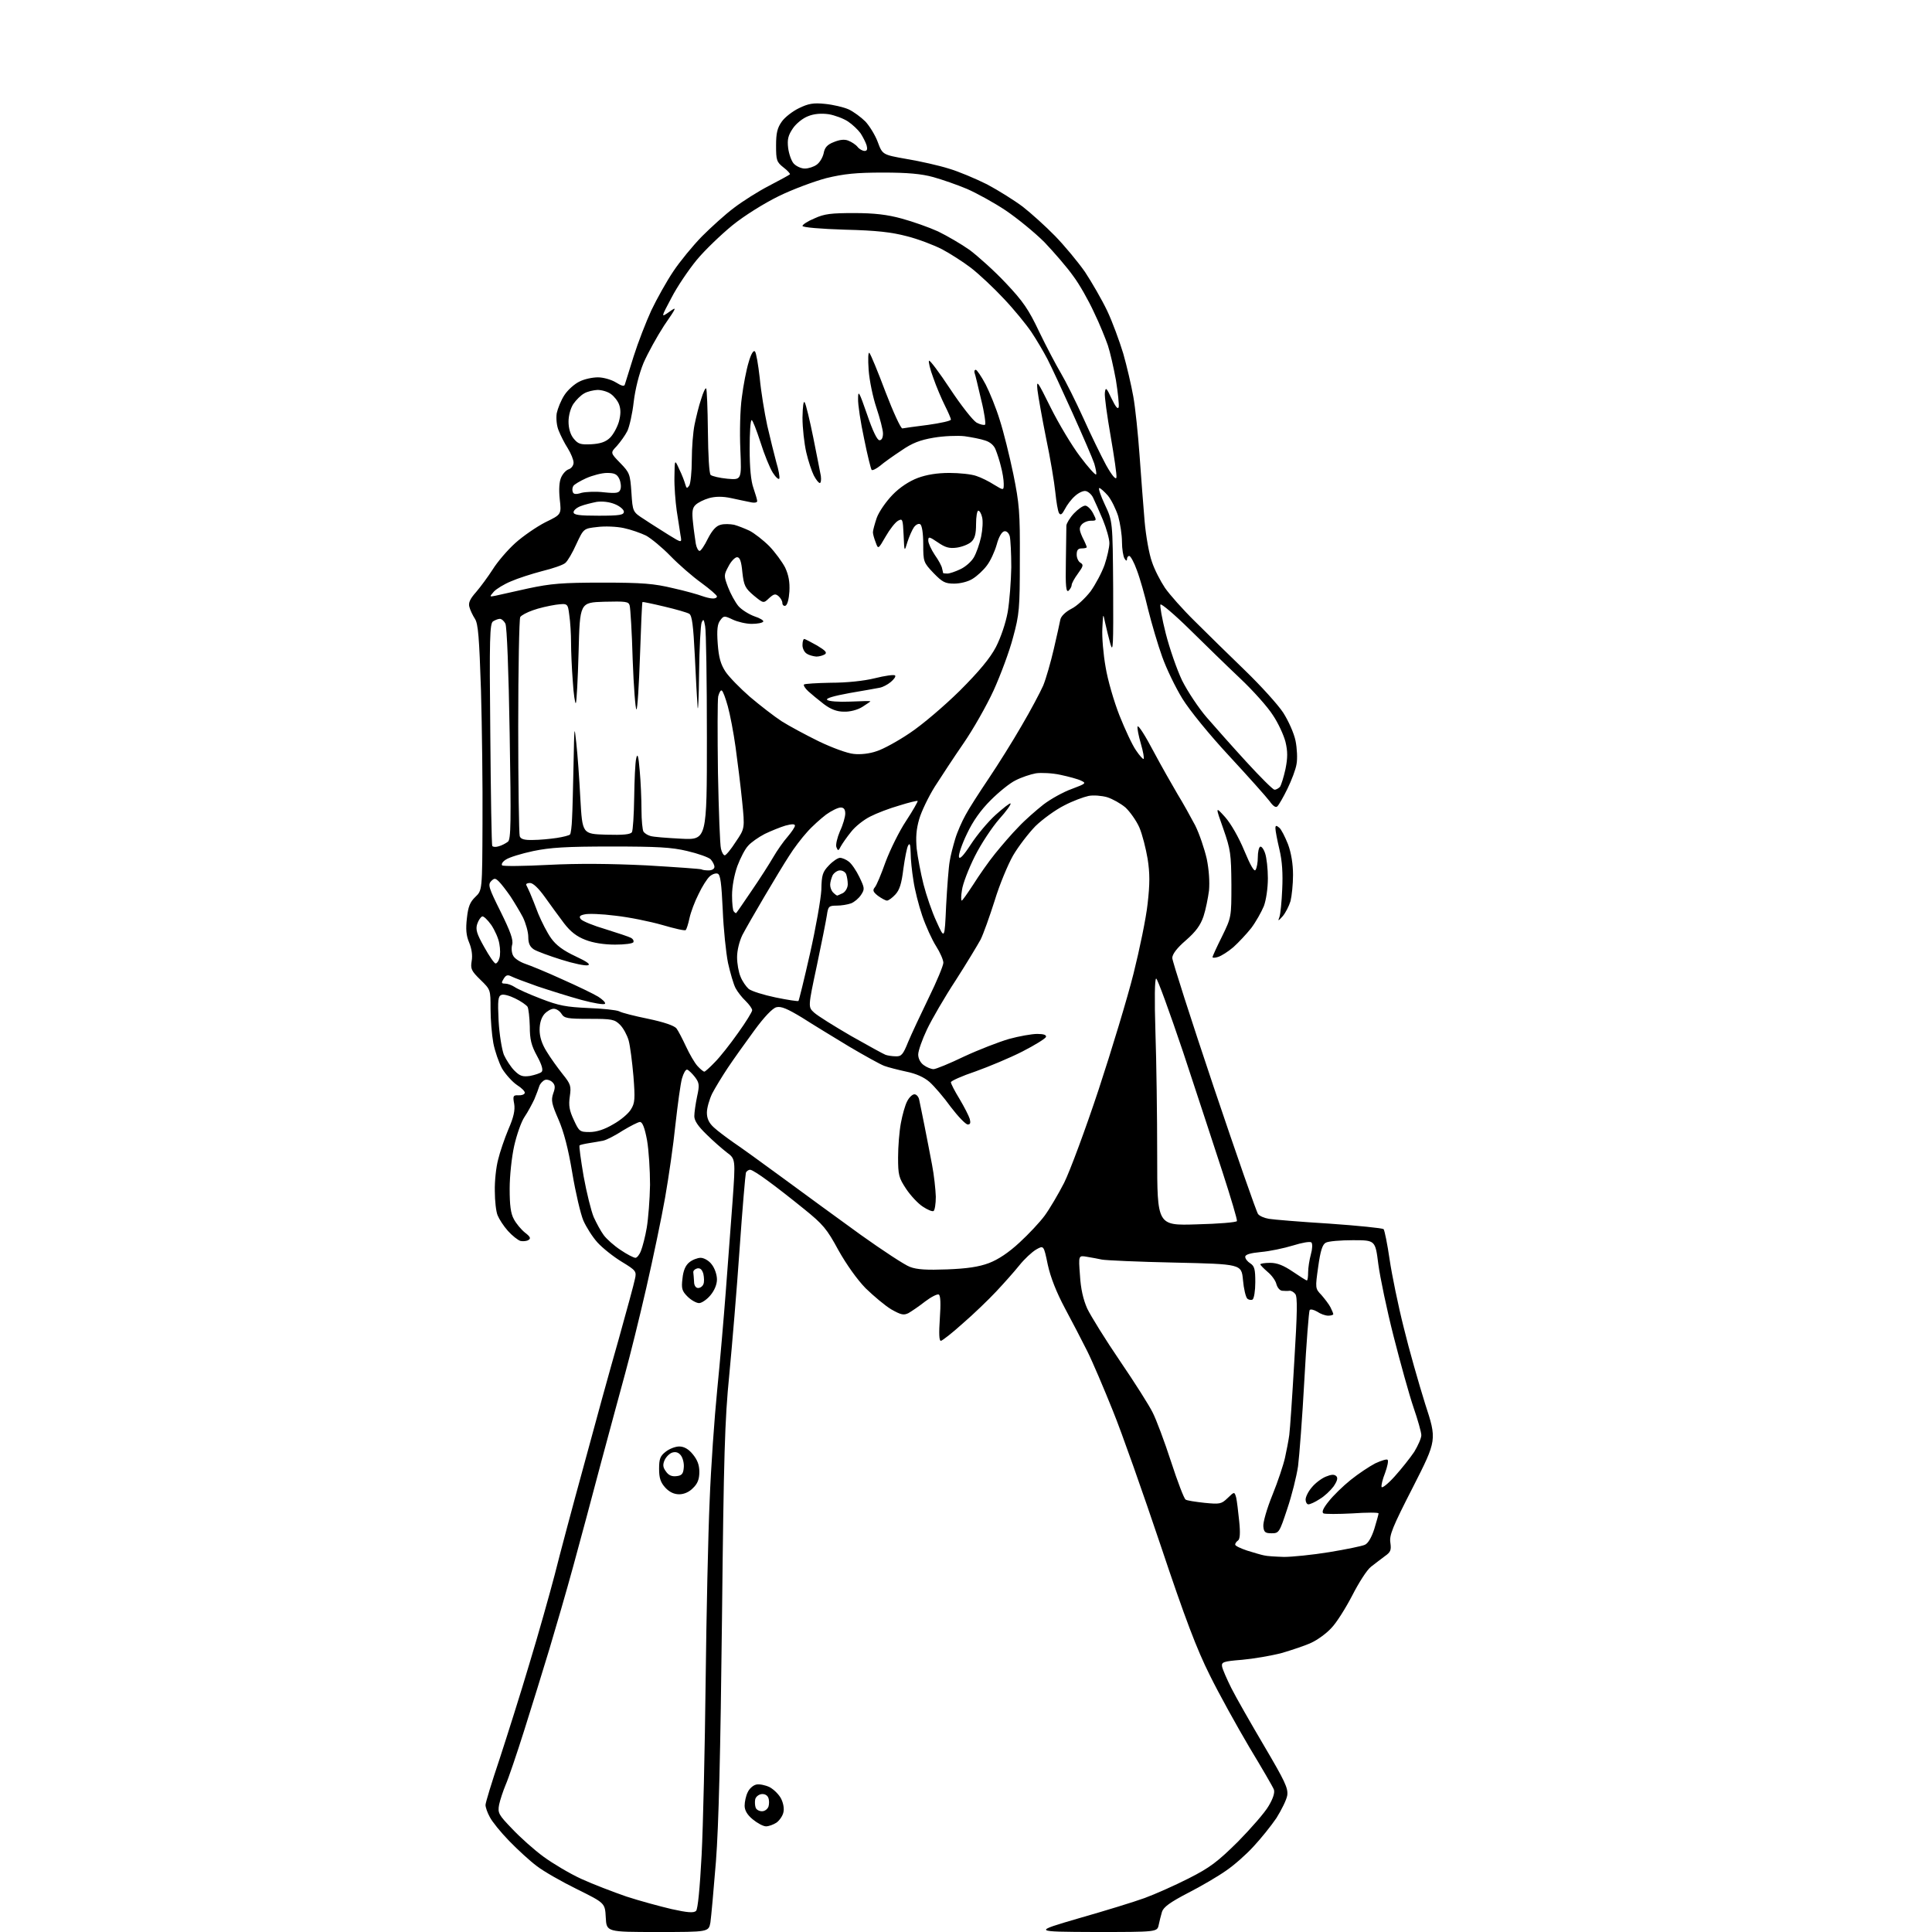 <?xml version="1.0" encoding="UTF-8" standalone="no"?>
<svg 
  version="1.1" 
  xmlns="http://www.w3.org/2000/svg" 
  xmlns:xlink="http://www.w3.org/1999/xlink" 
  xmlns:svg="http://www.w3.org/2000/svg"
  xmlns:rdf="http://www.w3.org/1999/02/22-rdf-syntax-ns#"
  xmlns:cc="http://creativecommons.org/ns#"
  xmlns:dc="http://purl.org/dc/elements/1.1/"
  viewBox="0 0 768 768"
  width="768"
  height="768"
>
<style>svg {background-color: white; }</style>"
<path stroke="none" fill="black" fill-rule="evenodd" d="M261.4,768.0C241.1,768.0 241.1,768.0 240.8,762.2C240.5,756.5 240.5,756.5 229.4,751.0C223.3,748.0 216.1,743.9 213.4,741.8C210.7,739.8 205.8,735.3 202.4,731.8C199.0,728.3 195.6,724.1 194.7,722.3C193.7,720.5 193.0,718.4 193.0,717.5C193.0,716.6 195.5,708.4 198.6,699.2C201.6,690.0 207.0,673.0 210.4,661.5C213.9,650.0 218.4,634.0 220.5,626.0C222.5,618.0 227.7,598.5 232.1,582.5C236.4,566.5 242.6,544.0 245.9,532.5C249.1,521.0 252.1,510.1 252.4,508.4C253.1,505.4 252.8,505.0 247.2,501.6C243.9,499.6 239.6,496.2 237.5,493.9C235.5,491.7 233.0,487.7 231.9,485.2C230.8,482.6 228.8,474.1 227.5,466.3C225.9,456.6 224.1,449.8 222.0,445.0C219.3,438.8 219.0,437.4 219.9,434.7C220.8,432.3 220.7,431.3 219.6,430.2C218.8,429.4 217.4,429.0 216.6,429.3C215.7,429.7 214.7,430.8 214.4,431.7C214.1,432.7 213.2,435.1 212.4,437.0C211.5,438.9 209.8,442.1 208.5,444.0C207.2,445.9 205.4,451.1 204.4,455.5C203.4,460.0 202.6,467.5 202.6,472.5C202.6,479.1 203.0,482.4 204.3,484.7C205.2,486.4 207.2,488.8 208.7,490.0C210.8,491.6 211.1,492.3 210.1,492.9C209.4,493.4 207.9,493.5 206.9,493.3C205.9,493.0 203.6,491.2 201.9,489.3C200.2,487.4 198.4,484.6 197.8,483.1C197.2,481.7 196.7,477.4 196.7,473.5C196.6,469.6 197.2,464.0 198.0,461.0C198.7,458.0 200.6,452.5 202.1,448.9C204.2,444.1 204.8,441.3 204.4,438.8C203.8,435.7 204.0,435.3 206.0,435.4C207.3,435.5 208.4,435.1 208.6,434.5C208.8,433.9 207.4,432.5 205.5,431.3C203.7,430.1 201.0,427.1 199.6,424.8C198.3,422.4 196.7,417.8 196.1,414.6C195.5,411.3 195.0,405.2 195.0,401.0C195.0,393.4 195.0,393.4 191.0,389.5C187.3,385.9 187.0,385.1 187.5,382.0C187.9,379.8 187.5,377.1 186.5,374.7C185.3,371.9 185.1,369.3 185.6,365.0C186.1,360.4 186.8,358.6 189.0,356.5C191.7,353.9 191.7,353.9 191.8,327.2C191.9,312.5 191.6,288.8 191.2,274.5C190.5,253.5 190.1,248.0 188.8,246.0C187.9,244.6 186.9,242.5 186.6,241.3C186.1,239.7 186.8,238.1 189.3,235.3C191.1,233.2 194.1,229.1 195.9,226.3C197.7,223.4 201.7,218.7 204.8,215.9C207.9,213.1 213.3,209.4 216.8,207.6C223.2,204.5 223.2,204.5 222.5,198.4C222.1,194.5 222.3,191.4 223.1,189.7C223.8,188.2 225.1,186.8 226.2,186.5C227.2,186.1 228.0,185.0 228.0,183.9C228.0,182.8 227.0,180.3 225.7,178.2C224.4,176.2 222.8,173.0 222.1,171.2C221.3,169.4 221.0,166.4 221.3,164.3C221.7,162.4 223.0,159.1 224.4,157.0C225.7,155.0 228.4,152.6 230.3,151.7C232.2,150.7 235.5,150.0 237.7,150.0C239.8,150.0 243.0,150.9 244.8,152.0C247.2,153.5 248.2,153.7 248.4,152.8C248.6,152.1 250.2,147.1 251.9,141.6C253.6,136.2 256.8,128.0 258.9,123.4C261.1,118.8 265.0,111.8 267.7,107.8C270.3,103.9 275.4,97.7 279.0,94.0C282.6,90.4 288.3,85.2 291.8,82.6C295.2,80.0 301.5,76.0 305.8,73.8C310.0,71.6 313.7,69.6 314.0,69.3C314.2,69.1 313.1,67.8 311.5,66.6C308.7,64.4 308.5,63.7 308.5,57.8C308.5,52.9 309.0,50.8 310.8,48.3C312.0,46.6 315.1,44.2 317.6,43.0C321.3,41.2 323.3,40.8 328.0,41.3C331.1,41.6 335.4,42.6 337.4,43.5C339.3,44.4 342.3,46.6 344.0,48.3C345.6,50.0 347.9,53.7 348.9,56.4C350.8,61.5 350.8,61.5 360.4,63.2C365.8,64.1 373.3,65.8 377.1,67.0C380.9,68.1 387.8,71.0 392.4,73.3C396.9,75.7 403.3,79.7 406.6,82.2C409.8,84.7 415.6,89.9 419.4,93.8C423.1,97.6 428.5,104.1 431.3,108.1C434.0,112.2 438.0,119.1 440.1,123.5C442.2,127.9 445.0,135.6 446.5,140.5C447.9,145.4 449.7,153.1 450.5,157.6C451.3,162.0 452.4,172.6 453.0,181.1C453.6,189.6 454.5,201.3 455.0,207.2C455.5,213.0 456.8,220.3 457.9,223.3C458.9,226.4 461.3,231.0 463.1,233.7C464.9,236.3 470.2,242.3 475.0,247.0C479.7,251.7 488.6,260.4 494.9,266.5C501.2,272.6 508.0,280.1 510.1,283.3C512.2,286.6 514.4,291.5 515.0,294.5C515.6,297.5 515.8,301.6 515.4,303.7C515.1,305.8 513.4,310.2 511.8,313.5C510.2,316.8 508.4,319.9 507.8,320.5C507.2,321.2 506.1,320.5 504.7,318.5C503.5,316.9 496.3,308.8 488.7,300.6C480.7,292.0 472.9,282.4 470.0,277.7C467.3,273.3 463.7,265.9 462.0,261.1C460.3,256.4 457.8,247.9 456.4,242.3C455.1,236.7 453.1,229.7 451.9,226.6C450.8,223.5 449.4,221.0 448.9,221.0C448.4,221.0 448.0,221.6 448.0,222.2C448.0,223.1 447.6,223.0 447.0,222.0C446.5,221.2 446.0,218.2 446.0,215.4C446.0,212.6 445.3,208.1 444.5,205.2C443.6,202.4 441.8,198.7 440.4,197.0C439.0,195.4 437.4,194.0 437.0,194.0C436.5,194.0 437.5,197.0 439.2,200.6C442.3,207.2 442.3,207.2 442.5,233.8C442.6,256.6 442.5,259.8 441.4,256.0C440.7,253.5 439.8,249.7 439.3,247.5C438.5,243.6 438.5,243.6 438.2,249.8C438.0,253.2 438.6,260.2 439.5,265.2C440.3,270.2 442.8,278.8 445.0,284.4C447.2,289.9 450.1,296.2 451.6,298.3C453.0,300.4 454.4,301.9 454.6,301.7C454.9,301.4 454.4,298.7 453.5,295.6C452.6,292.5 452.0,289.4 452.2,288.8C452.5,288.1 455.3,292.5 458.5,298.6C461.7,304.6 466.1,312.3 468.1,315.7C470.2,319.1 473.3,324.7 475.1,328.1C476.8,331.5 478.8,337.5 479.7,341.4C480.6,345.8 480.9,350.6 480.6,354.0C480.2,357.0 479.3,361.6 478.4,364.3C477.2,367.8 475.4,370.3 471.4,373.8C467.9,376.8 466.0,379.3 466.0,380.8C466.0,382.0 473.4,405.1 482.5,432.2C491.6,459.2 499.5,481.9 500.1,482.6C500.7,483.4 502.6,484.2 504.4,484.5C506.1,484.8 516.9,485.7 528.3,486.4C539.8,487.2 549.5,488.2 550.0,488.6C550.4,489.1 551.5,494.5 552.4,500.7C553.3,506.8 555.8,519.0 558.0,527.7C560.1,536.4 564.0,550.0 566.5,558.0C571.2,572.4 571.2,572.4 561.7,591.1C553.5,607.1 552.2,610.3 552.7,613.3C553.1,616.2 552.8,617.0 550.5,618.6C549.1,619.7 546.6,621.5 545.0,622.8C543.4,624.0 540.1,629.2 537.5,634.3C534.9,639.3 531.2,645.2 529.2,647.2C527.3,649.3 523.7,651.9 521.3,653.0C519.0,654.1 513.6,655.9 509.5,657.1C505.3,658.2 498.2,659.4 493.7,659.8C486.2,660.4 485.5,660.7 485.8,662.5C486.0,663.6 487.7,667.5 489.5,671.1C491.3,674.7 497.2,685.0 502.5,694.0C510.8,708.1 512.1,710.8 511.7,713.7C511.4,715.5 509.4,719.5 507.4,722.7C505.3,725.8 501.2,730.9 498.3,734.0C495.4,737.2 490.5,741.5 487.4,743.6C484.3,745.8 477.5,749.8 472.2,752.5C465.1,756.2 462.5,758.1 461.9,760.0C461.5,761.4 460.9,763.7 460.6,765.2C460.0,768.0 460.0,768.0 435.2,768.0C410.5,767.9 410.5,767.9 429.0,762.5C439.2,759.6 450.9,756.0 455.0,754.5C459.1,753.0 467.0,749.5 472.5,746.7C481.0,742.4 484.0,740.1 492.1,732.1C497.3,726.8 502.9,720.4 504.3,717.9C506.1,714.9 506.8,712.6 506.4,711.4C506.0,710.3 501.6,702.8 496.6,694.5C491.7,686.2 484.6,673.4 480.9,665.9C475.7,655.5 471.1,643.4 461.4,614.4C454.4,593.6 445.9,569.4 442.3,560.6C438.8,551.9 434.3,541.3 432.2,537.1C430.1,532.9 426.1,525.2 423.3,520.0C420.0,513.8 417.6,507.8 416.5,502.7C414.9,495.0 414.9,495.0 411.9,496.7C410.2,497.7 407.2,500.5 405.2,503.0C403.2,505.5 399.1,510.1 396.0,513.4C393.0,516.6 387.0,522.4 382.7,526.1C378.5,529.9 374.5,533.0 374.0,533.0C373.3,533.0 373.2,530.0 373.6,524.1C374.0,518.3 373.9,515.1 373.2,514.6C372.6,514.3 370.2,515.5 367.7,517.4C365.3,519.3 362.3,521.3 361.1,522.0C359.2,522.9 358.2,522.7 354.3,520.5C351.8,519.0 347.3,515.2 344.1,512.1C340.7,508.6 336.5,502.7 333.3,497.0C328.7,488.5 327.2,486.7 319.5,480.5C314.7,476.6 308.3,471.6 305.1,469.3C302.0,467.0 298.9,465.0 298.2,465.0C297.5,465.0 296.7,465.6 296.5,466.2C296.3,466.9 295.1,480.6 294.0,496.5C292.9,512.5 291.0,535.0 289.9,546.5C288.1,564.5 287.7,578.5 287.0,643.5C286.4,696.8 285.7,725.6 284.6,739.9C283.7,751.2 282.7,762.1 282.4,764.2C281.7,768.0 281.7,768.0 261.4,768.0zM276.7,759.6C277.4,758.9 278.2,750.7 278.9,737.5C279.5,726.0 280.2,694.9 280.5,668.5C280.8,642.1 281.5,609.7 282.1,596.5C282.6,583.3 284.0,563.5 285.1,552.5C286.2,541.5 287.7,524.0 288.5,513.5C289.3,503.1 290.5,486.9 291.2,477.6C292.4,460.7 292.4,460.7 288.9,458.1C287.1,456.7 283.4,453.5 280.8,450.9C277.5,447.7 276.0,445.5 276.0,443.7C276.0,442.3 276.5,438.8 277.1,435.9C278.1,431.4 278.0,430.5 276.3,428.2C275.2,426.8 273.9,425.5 273.2,425.2C272.6,425.0 271.7,426.6 271.1,428.7C270.5,430.8 269.4,439.0 268.5,447.0C267.7,455.0 265.8,468.0 264.4,476.0C263.0,484.0 259.6,500.2 256.9,512.0C254.2,523.8 250.4,539.1 248.5,546.0C246.6,552.9 242.3,568.9 238.9,581.5C235.6,594.1 230.6,612.6 227.9,622.5C225.2,632.4 220.9,647.2 218.4,655.5C215.9,663.8 211.4,678.3 208.4,687.8C205.4,697.3 202.1,707.0 201.0,709.5C200.0,711.9 198.8,715.5 198.4,717.4C197.8,720.7 198.2,721.4 203.6,727.0C206.8,730.4 212.4,735.4 216.1,738.1C219.8,740.8 226.5,744.8 231.1,746.9C235.7,749.0 243.8,752.1 249.0,753.9C254.2,755.6 262.3,757.8 267.0,758.9C273.3,760.3 275.8,760.5 276.7,759.6zM304.5,726.0C303.4,726.0 301.0,724.7 299.2,723.2C297.0,721.4 296.0,719.6 296.0,717.8C296.0,716.3 296.5,713.9 297.2,712.5C297.8,711.1 299.3,709.7 300.6,709.4C301.8,709.1 304.2,709.6 305.9,710.4C307.6,711.3 309.7,713.4 310.5,715.0C311.4,716.8 311.8,719.0 311.4,720.5C311.1,721.9 309.8,723.7 308.7,724.5C307.5,725.3 305.6,726.0 304.5,726.0zM302.9,720.0C304.0,720.0 305.1,719.2 305.5,718.1C305.8,717.1 305.8,715.5 305.4,714.6C305.0,713.6 303.9,713.0 302.6,713.2C301.5,713.4 300.4,714.3 300.2,715.3C300.0,716.3 300.1,717.8 300.4,718.6C300.7,719.4 301.8,720.0 302.9,720.0zM510.4,618.9C513.6,618.9 521.7,618.1 528.4,617.0C535.1,615.9 541.4,614.6 542.5,614.1C543.8,613.6 545.2,611.2 546.3,607.8C547.2,604.8 548.0,602.0 548.0,601.6C548.0,601.2 543.3,601.2 537.6,601.6C531.9,601.9 526.7,601.9 526.1,601.6C525.3,601.1 526.0,599.5 528.2,596.8C529.9,594.6 533.9,590.7 536.9,588.3C540.0,585.8 544.4,582.9 546.7,581.7C549.1,580.6 551.3,579.9 551.6,580.3C552.0,580.7 551.5,583.0 550.6,585.5C549.6,588.0 549.0,590.5 549.2,591.1C549.4,591.7 551.8,589.8 554.4,586.9C557.1,583.9 560.6,579.5 562.2,577.1C563.7,574.6 565.0,571.7 565.0,570.5C565.0,569.4 563.6,564.4 561.9,559.5C560.2,554.5 556.7,541.9 554.0,531.3C551.3,520.7 548.6,507.8 547.9,502.5C546.7,493.0 546.7,493.0 537.8,493.0C532.9,493.0 528.0,493.4 527.0,494.0C525.7,494.7 524.9,497.1 524.0,503.6C522.8,512.1 522.8,512.2 525.3,514.8C526.6,516.3 528.3,518.5 528.9,519.7C529.5,520.9 530.0,522.1 530.0,522.4C530.0,522.7 529.1,523.0 528.0,523.0C526.8,523.0 524.9,522.3 523.6,521.4C522.2,520.6 520.9,520.3 520.6,520.8C520.3,521.3 519.3,533.8 518.5,548.6C517.7,563.4 516.5,578.8 516.0,582.8C515.4,586.9 513.5,594.5 511.7,599.8C508.6,609.2 508.4,609.5 505.5,609.5C503.0,609.5 502.4,609.1 502.2,606.8C502.0,605.3 503.6,599.7 505.8,594.3C508.0,588.9 510.2,582.2 510.8,579.5C511.4,576.8 512.2,572.7 512.5,570.5C512.8,568.3 513.7,555.1 514.5,541.2C515.7,521.7 515.8,515.5 514.9,514.4C514.3,513.6 513.2,513.0 512.6,513.1C512.0,513.2 510.7,513.2 509.8,513.1C508.8,513.1 507.8,511.9 507.4,510.5C507.1,509.1 505.5,506.9 503.9,505.6C502.3,504.2 501.0,502.9 501.0,502.6C501.0,502.3 502.7,502.0 504.9,502.0C507.7,502.0 510.2,503.0 513.9,505.5C516.7,507.4 519.2,509.0 519.5,509.0C519.8,509.0 520.0,507.5 520.0,505.8C520.0,504.0 520.5,500.8 521.1,498.6C521.7,496.5 521.8,494.4 521.3,493.9C520.8,493.4 517.5,494.0 514.0,495.1C510.4,496.2 504.7,497.4 501.2,497.7C497.0,498.1 495.0,498.7 495.0,499.6C495.0,500.4 495.9,501.5 497.0,502.2C498.7,503.3 499.0,504.6 499.0,509.7C499.0,513.1 498.5,516.2 497.9,516.6C497.3,516.9 496.3,516.7 495.8,516.2C495.2,515.6 494.4,512.3 494.1,508.8C493.5,502.5 493.5,502.5 467.0,501.9C452.4,501.6 439.4,501.0 438.0,500.7C436.6,500.4 434.0,499.9 432.1,499.6C428.7,499.0 428.7,499.0 429.3,506.9C429.6,512.3 430.6,516.6 432.2,520.2C433.6,523.1 439.4,532.5 445.2,541.0C451.0,549.5 456.9,558.8 458.2,561.5C459.6,564.2 462.9,573.0 465.5,581.0C468.1,589.0 470.7,595.8 471.3,596.1C471.8,596.5 475.2,597.0 478.8,597.4C484.9,598.0 485.5,597.9 488.0,595.5C490.7,592.9 490.7,592.9 491.4,595.3C491.7,596.6 492.2,600.8 492.6,604.7C493.1,609.5 492.9,611.9 492.1,612.4C491.5,612.8 491.0,613.5 491.0,614.0C491.0,614.5 493.1,615.5 495.8,616.4C498.4,617.2 501.4,618.1 502.5,618.3C503.6,618.6 507.2,618.8 510.4,618.9zM520.1,598.0C519.5,598.0 519.0,597.1 519.0,596.1C519.0,595.0 520.1,592.8 521.5,591.2C522.8,589.6 525.3,587.7 527.0,587.0C529.2,586.1 530.4,586.0 531.2,586.8C531.9,587.5 531.6,588.7 530.1,590.9C528.9,592.5 526.5,594.8 524.6,595.9C522.8,597.1 520.8,598.0 520.1,598.0zM270.0,594.0C267.9,594.0 266.1,593.1 264.5,591.4C262.6,589.3 262.0,587.6 262.0,583.9C262.0,580.0 262.4,578.8 264.6,577.1C266.1,575.9 268.5,575.0 270.0,575.0C271.9,575.0 273.7,576.0 275.4,578.1C277.2,580.3 278.0,582.3 278.0,585.1C278.0,588.0 277.3,589.8 275.5,591.5C274.0,593.1 271.9,594.0 270.0,594.0zM268.8,586.8C271.0,586.6 271.6,585.9 271.8,583.5C272.0,581.9 271.5,579.7 270.7,578.6C269.8,577.4 268.7,577.0 267.3,577.4C266.2,577.7 264.8,579.1 264.2,580.4C263.4,582.2 263.5,583.3 264.7,584.9C265.7,586.4 267.0,587.0 268.8,586.8zM277.9,518.0C276.8,518.0 274.7,516.8 273.3,515.4C271.1,513.2 270.8,512.2 271.3,508.2C271.6,505.1 272.5,503.0 274.0,501.8C275.2,500.8 277.3,500.0 278.5,500.0C279.8,500.0 281.8,501.1 282.9,502.6C284.1,504.1 285.0,506.7 285.0,508.6C285.0,510.6 284.0,513.0 282.4,514.9C281.0,516.6 278.9,518.0 277.9,518.0zM277.5,512.0C278.4,512.0 279.3,511.3 279.6,510.5C280.0,509.7 279.9,507.8 279.6,506.4C279.1,504.7 278.4,504.0 277.2,504.2C276.3,504.4 275.5,505.1 275.6,505.8C275.7,506.4 275.8,508.1 275.9,509.5C275.9,511.0 276.6,512.0 277.5,512.0zM376.5,504.6C384.4,504.3 389.1,503.6 393.1,502.1C396.8,500.7 401.0,497.9 405.3,493.9C408.9,490.6 413.4,485.8 415.3,483.2C417.2,480.6 420.7,474.7 423.0,470.2C425.3,465.6 431.5,448.9 436.7,433.2C441.9,417.4 448.2,396.6 450.6,387.0C453.0,377.4 455.6,364.9 456.2,359.2C457.1,351.4 457.1,347.1 456.2,341.4C455.5,337.3 454.1,331.7 452.9,328.9C451.7,326.2 449.2,322.7 447.4,321.0C445.5,319.4 442.3,317.6 440.1,316.9C438.0,316.3 434.6,316.0 432.7,316.4C430.8,316.8 426.4,318.4 423.0,320.2C419.6,321.9 414.5,325.6 411.6,328.4C408.8,331.3 404.8,336.5 402.7,340.1C400.7,343.6 397.3,351.7 395.4,358.0C393.4,364.3 390.9,371.3 389.8,373.5C388.6,375.7 384.2,383.0 379.9,389.7C375.5,396.4 370.4,405.2 368.5,409.2C366.6,413.2 365.0,417.7 365.0,419.2C365.0,420.8 365.9,422.5 367.2,423.4C368.4,424.3 370.2,425.0 371.1,425.0C372.0,425.0 377.4,422.8 383.2,420.0C389.0,417.3 397.0,414.2 401.1,413.0C405.1,411.9 410.2,411.0 412.3,411.0C414.9,411.0 416.0,411.4 415.8,412.2C415.5,412.9 411.3,415.5 406.4,418.0C401.5,420.5 393.1,424.0 387.8,425.9C382.4,427.7 378.0,429.7 378.0,430.2C378.0,430.8 379.5,433.7 381.4,436.8C383.3,440.0 385.1,443.5 385.5,444.8C385.9,446.4 385.7,447.0 384.7,447.0C383.9,447.0 380.9,443.9 378.0,440.1C375.2,436.2 371.4,431.8 369.5,430.1C367.3,428.2 364.2,426.8 360.3,426.0C357.1,425.3 353.1,424.3 351.5,423.7C349.9,423.1 343.6,419.6 337.5,416.0C331.4,412.3 323.0,407.2 318.8,404.5C313.0,401.0 310.5,399.9 308.6,400.4C307.1,400.8 303.8,404.2 299.8,409.7C296.2,414.6 291.5,421.2 289.3,424.5C287.1,427.8 284.3,432.4 283.1,434.7C282.0,437.0 281.0,440.4 281.0,442.3C281.0,444.6 281.8,446.4 283.8,448.2C285.3,449.6 288.8,452.2 291.5,454.1C294.2,455.9 303.2,462.4 311.5,468.5C319.8,474.6 333.6,484.7 342.2,490.9C350.9,497.1 359.7,502.9 361.7,503.6C364.5,504.7 368.5,504.9 376.5,504.6zM252.6,500.0C253.2,500.0 254.2,498.8 254.8,497.2C255.4,495.7 256.5,491.6 257.1,488.0C257.7,484.4 258.3,476.8 258.4,471.0C258.4,465.2 257.9,457.2 257.2,453.2C256.3,448.4 255.4,446.0 254.4,446.0C253.7,446.0 250.6,447.6 247.6,449.4C244.7,451.3 241.2,453.1 239.9,453.4C238.6,453.7 236.0,454.1 234.2,454.4C232.3,454.7 230.6,455.1 230.4,455.3C230.1,455.5 230.9,461.1 232.0,467.6C233.2,474.2 235.0,481.4 236.0,483.8C237.1,486.2 238.8,489.4 240.0,491.0C241.1,492.5 244.1,495.2 246.7,496.9C249.2,498.6 251.9,500.0 252.6,500.0zM475.7,486.7C484.3,486.5 491.5,485.9 491.7,485.4C491.9,484.9 489.3,476.2 486.0,466.0C482.7,455.8 475.6,434.3 470.3,418.2C464.9,402.2 460.1,389.0 459.6,389.0C459.0,389.0 458.9,397.3 459.3,410.2C459.7,421.8 460.0,443.9 460.0,459.3C460.0,487.2 460.0,487.2 475.7,486.7zM371.1,481.4C370.6,481.7 368.7,480.9 366.9,479.7C365.0,478.5 362.0,475.3 360.2,472.6C357.3,468.2 357.0,467.1 357.0,460.1C357.0,455.8 357.5,449.7 358.1,446.5C358.7,443.2 359.8,439.3 360.6,437.8C361.4,436.2 362.7,435.0 363.5,435.0C364.3,435.0 365.2,436.0 365.4,437.2C365.7,438.5 366.6,443.1 367.5,447.5C368.4,451.9 369.7,458.9 370.5,463.0C371.3,467.1 371.9,472.8 372.0,475.7C372.0,478.5 371.6,481.1 371.1,481.4zM234.4,450.0C237.1,450.0 240.3,449.0 243.8,446.9C246.7,445.3 249.9,442.6 250.8,441.0C252.4,438.5 252.5,436.8 251.8,427.8C251.3,422.1 250.5,415.8 249.9,413.6C249.3,411.5 247.8,408.7 246.5,407.4C244.3,405.2 243.3,405.0 234.3,405.0C225.6,405.0 224.3,404.8 223.2,403.0C222.5,401.9 221.2,401.0 220.1,401.0C219.1,401.0 217.5,401.9 216.4,403.1C215.2,404.5 214.5,406.7 214.5,409.4C214.5,412.1 215.4,415.0 217.3,418.0C218.8,420.5 221.7,424.5 223.6,426.9C226.9,431.0 227.1,431.7 226.5,435.9C226.0,439.4 226.3,441.4 228.1,445.2C230.2,449.8 230.5,450.0 234.4,450.0zM210.7,427.7C212.7,427.3 214.8,426.6 215.3,426.1C216.0,425.4 215.4,423.3 213.5,419.8C211.2,415.6 210.6,413.2 210.6,408.0C210.5,404.4 210.1,400.9 209.7,400.2C209.2,399.5 207.1,398.0 204.8,396.9C202.6,395.8 200.1,395.1 199.3,395.5C198.0,396.0 197.8,397.6 198.2,405.8C198.5,411.2 199.5,417.2 200.3,419.3C201.2,421.3 203.1,424.2 204.5,425.6C206.7,427.8 207.8,428.1 210.7,427.7zM280.0,426.0C280.3,426.0 282.2,424.3 284.2,422.2C286.2,420.2 290.3,415.0 293.4,410.6C296.5,406.3 299.0,402.2 299.0,401.6C299.0,400.9 297.8,399.3 296.4,397.9C295.0,396.6 293.2,394.3 292.4,392.8C291.6,391.3 290.3,386.8 289.4,382.8C288.6,378.8 287.6,369.3 287.3,361.7C286.8,351.2 286.4,347.7 285.3,347.3C284.5,347.0 283.1,347.5 282.1,348.4C281.1,349.3 279.1,352.4 277.7,355.4C276.2,358.3 274.6,362.6 274.1,364.9C273.6,367.3 272.9,369.4 272.6,369.7C272.3,370.1 268.1,369.1 263.3,367.7C258.4,366.3 250.1,364.6 244.6,364.0C239.2,363.3 233.7,363.1 232.3,363.5C230.4,363.9 230.1,364.4 230.9,365.4C231.6,366.2 236.0,368.0 240.8,369.4C245.6,370.9 250.1,372.4 250.8,372.8C251.6,373.2 252.0,373.9 251.8,374.5C251.6,375.1 248.3,375.5 244.5,375.5C240.1,375.5 235.7,374.8 232.7,373.6C229.3,372.3 226.8,370.4 224.2,367.0C222.2,364.3 218.7,359.6 216.6,356.6C214.1,353.1 211.9,351.0 210.7,351.0C209.7,351.0 209.0,351.3 209.2,351.8C209.4,352.2 210.1,353.6 210.7,355.0C211.3,356.4 212.8,360.1 214.0,363.3C215.3,366.4 217.5,370.8 219.1,373.0C221.1,375.8 224.0,377.9 228.7,380.1C233.4,382.3 234.9,383.4 233.7,383.7C232.7,384.0 227.9,383.0 223.2,381.5C218.4,380.0 213.5,378.2 212.2,377.4C210.6,376.3 210.0,375.0 210.0,372.4C210.0,370.5 209.0,367.0 207.9,364.7C206.7,362.4 204.4,358.6 202.9,356.3C201.3,354.0 199.3,351.4 198.4,350.5C196.9,349.0 196.5,349.0 195.2,350.3C193.9,351.7 194.3,353.0 199.0,362.4C202.9,370.3 204.1,373.6 203.6,375.5C203.2,376.9 203.4,378.9 204.0,379.9C204.5,381.0 206.7,382.4 208.7,383.1C210.8,383.8 217.4,386.5 223.5,389.3C229.6,392.0 236.0,395.1 237.8,396.2C239.5,397.3 240.8,398.5 240.5,399.0C240.2,399.5 236.0,398.8 231.2,397.5C226.4,396.2 218.5,393.7 213.7,392.1C208.9,390.4 204.1,388.6 203.2,388.1C201.8,387.4 201.1,387.6 200.2,389.1C199.2,390.7 199.3,391.0 200.8,391.0C201.8,391.0 203.4,391.6 204.5,392.3C205.6,393.1 210.3,395.2 215.0,397.0C222.2,399.8 225.1,400.3 233.8,400.7C239.5,400.9 245.0,401.5 246.1,402.0C247.1,402.6 252.3,403.9 257.7,405.0C263.9,406.3 268.0,407.7 268.9,408.8C269.6,409.7 271.3,413.0 272.7,416.0C274.1,419.0 276.1,422.5 277.3,423.8C278.4,425.0 279.6,426.0 280.0,426.0zM356.1,419.9C358.3,420.0 359.0,419.2 361.0,414.2C362.3,411.1 366.0,403.2 369.2,396.6C372.4,390.1 375.0,383.8 375.0,382.7C375.0,381.6 373.7,378.6 372.1,376.1C370.5,373.6 368.0,368.1 366.6,364.0C365.2,359.9 363.6,353.6 363.1,350.0C362.5,346.4 362.0,341.5 362.0,339.0C361.9,335.8 361.7,334.9 361.0,336.1C360.5,336.9 359.7,341.1 359.1,345.4C358.4,351.2 357.6,353.8 355.9,355.6C354.7,356.9 353.2,358.0 352.6,358.0C352.0,358.0 350.4,357.1 349.0,356.1C347.1,354.6 346.8,353.9 347.7,352.8C348.4,352.1 350.3,347.5 352.0,342.7C353.8,337.9 357.4,330.5 360.2,326.3C362.9,322.2 364.9,318.6 364.8,318.4C364.6,318.2 361.3,319.0 357.5,320.2C353.6,321.3 348.4,323.3 345.9,324.6C343.3,325.9 339.9,328.6 338.3,330.7C336.6,332.8 334.8,335.4 334.2,336.5C333.3,338.3 333.1,338.3 332.5,336.8C332.1,335.9 332.8,333.0 333.9,330.4C335.1,327.9 336.0,324.7 336.0,323.4C336.0,321.7 335.4,321.0 334.2,321.0C333.1,321.0 330.5,322.3 328.4,323.8C326.3,325.4 322.8,328.5 320.8,330.8C318.7,333.1 315.5,337.3 313.7,340.2C311.8,343.1 307.4,350.4 303.8,356.5C300.2,362.6 296.3,369.4 295.1,371.7C293.9,374.2 293.0,377.8 293.0,380.5C293.0,383.0 293.6,386.5 294.4,388.3C295.1,390.1 296.6,392.2 297.6,393.1C298.7,394.0 303.5,395.5 308.3,396.5C313.1,397.5 317.2,398.1 317.4,397.9C317.6,397.7 319.7,389.2 322.0,379.0C324.3,368.8 326.3,357.5 326.5,353.7C326.6,347.8 327.0,346.6 329.5,344.0C331.1,342.3 333.1,341.0 333.9,341.0C334.8,341.0 336.4,341.7 337.4,342.5C338.5,343.3 340.4,346.1 341.6,348.6C343.7,353.0 343.8,353.4 342.3,355.7C341.4,357.1 339.6,358.6 338.3,359.1C336.9,359.6 334.4,360.0 332.6,360.0C329.5,360.0 329.2,360.3 328.7,363.8C328.4,365.8 326.6,374.9 324.7,383.9C321.2,400.3 321.2,400.3 323.6,402.5C325.0,403.8 331.6,407.9 338.3,411.8C345.0,415.6 351.2,419.0 352.0,419.3C352.8,419.6 354.7,419.9 356.1,419.9zM197.0,383.0C197.5,383.0 198.2,382.1 198.5,380.9C198.9,379.8 198.9,377.2 198.5,375.2C198.2,373.1 196.7,369.8 195.3,367.7C193.8,365.6 192.2,364.1 191.7,364.3C191.1,364.5 190.2,365.8 189.7,367.3C189.0,369.5 189.5,371.2 192.5,376.5C194.5,380.1 196.5,383.0 197.0,383.0zM484.2,380.4C483.0,380.8 482.0,380.8 482.0,380.5C482.0,380.1 483.7,376.4 485.8,372.2C489.5,364.6 489.5,364.6 489.5,351.6C489.4,339.5 489.2,337.8 486.3,329.5C483.1,320.5 483.1,320.5 487.0,324.8C489.3,327.4 492.4,332.8 494.6,338.1C497.1,344.1 498.6,346.7 499.1,345.8C499.6,345.1 500.0,342.8 500.0,340.8C500.0,338.8 500.4,336.9 500.9,336.6C501.4,336.3 502.3,337.4 502.9,339.2C503.5,340.9 504.0,345.4 504.0,349.1C504.0,353.1 503.3,357.8 502.4,360.2C501.4,362.6 499.2,366.5 497.4,368.9C495.5,371.3 492.3,374.7 490.3,376.5C488.2,378.3 485.5,380.0 484.2,380.4zM376.1,360.0C376.5,352.6 377.1,344.7 377.5,342.5C377.8,340.3 378.9,336.2 379.7,333.5C380.5,330.8 382.4,326.5 383.8,324.0C385.1,321.5 389.3,315.0 393.0,309.5C396.7,304.0 402.6,294.6 406.1,288.5C409.7,282.4 413.5,275.2 414.7,272.5C415.8,269.8 417.7,263.2 418.9,258.0C420.1,252.8 421.3,247.5 421.5,246.3C421.8,244.9 423.6,243.2 425.9,242.0C428.0,241.0 431.4,237.8 433.5,235.1C435.5,232.3 438.0,227.6 439.1,224.5C440.1,221.5 441.0,217.6 441.0,215.9C441.0,214.2 439.8,210.0 438.4,206.6C437.0,203.3 435.3,199.4 434.6,198.0C434.0,196.6 432.6,195.4 431.6,195.2C430.6,195.0 428.7,195.9 427.3,197.2C425.9,198.4 424.1,200.8 423.3,202.4C422.2,204.5 421.6,204.9 421.0,204.0C420.5,203.2 419.9,199.5 419.5,195.6C419.1,191.7 417.5,182.0 415.8,174.0C414.2,166.0 412.7,157.5 412.4,155.0C412.0,150.8 412.3,151.2 417.7,162.1C420.9,168.5 426.1,177.2 429.3,181.4C432.5,185.7 435.4,188.9 435.7,188.6C436.0,188.4 435.6,186.4 435.0,184.3C434.3,182.2 430.4,173.2 426.4,164.3C422.4,155.4 417.9,145.7 416.4,142.8C414.9,139.9 412.0,135.0 410.0,132.0C407.9,128.9 403.0,122.9 399.0,118.7C395.0,114.4 389.1,108.9 386.0,106.5C383.0,104.2 377.7,100.8 374.5,99.1C371.2,97.4 364.9,95.0 360.5,93.9C354.4,92.3 348.5,91.6 335.8,91.3C326.3,91.0 319.0,90.4 319.0,89.8C319.0,89.3 321.1,87.9 323.8,86.8C327.7,85.0 330.4,84.7 339.5,84.7C347.5,84.7 352.7,85.3 358.5,86.9C362.9,88.1 369.4,90.4 372.9,92.0C376.4,93.7 382.1,97.0 385.5,99.4C388.8,101.9 395.3,107.7 399.8,112.5C406.7,119.8 408.9,123.0 413.1,131.9C415.9,137.7 419.8,145.1 421.7,148.3C423.6,151.5 427.6,159.5 430.6,166.1C433.6,172.8 437.7,181.2 439.7,184.9C442.0,189.0 443.6,190.9 443.8,189.8C444.0,188.9 442.9,181.5 441.5,173.4C440.1,165.3 439.0,157.6 439.2,156.1C439.5,153.8 439.8,154.0 441.9,158.5C443.5,161.8 444.4,162.9 444.7,161.8C444.9,160.9 444.4,156.1 443.6,151.1C442.7,146.2 441.3,140.0 440.4,137.3C439.5,134.7 437.1,128.7 434.9,124.2C432.8,119.6 429.1,113.0 426.6,109.7C424.2,106.3 419.0,100.3 415.2,96.3C411.3,92.4 404.3,86.7 399.7,83.6C395.2,80.6 388.3,76.8 384.4,75.1C380.6,73.5 374.6,71.4 371.0,70.4C366.3,69.1 360.8,68.6 351.0,68.6C340.4,68.6 335.5,69.1 328.5,70.8C323.6,72.1 315.0,75.3 309.5,78.0C303.8,80.8 295.9,85.7 291.1,89.6C286.6,93.3 280.1,99.5 276.9,103.4C273.7,107.3 269.1,114.1 266.9,118.4C262.7,126.3 262.7,126.3 266.0,124.0C269.2,121.7 269.1,122.0 264.0,129.4C261.2,133.7 257.5,140.4 255.8,144.3C254.0,148.7 252.5,154.8 251.9,159.8C251.4,164.4 250.2,169.6 249.4,171.3C248.5,173.1 246.6,175.7 245.2,177.3C242.6,180.0 242.6,180.0 246.6,184.1C250.3,187.9 250.5,188.5 251.0,195.8C251.5,203.5 251.5,203.5 256.2,206.5C258.7,208.2 263.1,210.9 265.9,212.7C271.1,215.9 271.1,215.9 270.5,212.7C270.2,210.9 269.6,206.6 269.0,203.0C268.5,199.4 268.0,193.3 268.1,189.5C268.2,182.5 268.2,182.5 270.0,186.5C271.1,188.7 272.1,191.4 272.4,192.5C272.9,194.2 273.1,194.3 274.0,193.0C274.5,192.2 275.0,187.6 275.0,182.8C275.0,178.0 275.5,171.7 276.1,168.8C276.7,165.9 277.8,161.3 278.7,158.7C279.5,156.0 280.4,154.1 280.7,154.4C281.0,154.7 281.3,162.3 281.4,171.4C281.5,181.0 281.9,188.3 282.5,188.8C283.1,189.3 286.0,190.0 289.1,190.3C294.8,190.8 294.8,190.8 294.3,178.7C294.0,171.8 294.2,162.7 294.9,157.9C295.5,153.1 296.7,146.9 297.6,144.0C298.5,140.8 299.5,139.1 300.1,139.7C300.6,140.2 301.4,144.9 302.0,150.2C302.5,155.6 303.9,164.1 305.0,169.2C306.2,174.3 307.8,180.9 308.6,183.8C309.5,186.7 310.0,189.6 309.8,190.2C309.6,190.8 308.4,189.8 307.2,187.9C306.0,186.0 303.8,180.6 302.3,175.8C300.7,170.9 299.2,167.0 298.8,167.0C298.3,167.0 298.0,172.1 298.0,178.4C298.0,185.9 298.5,191.2 299.5,194.0C300.3,196.3 301.0,198.7 301.0,199.2C301.0,199.8 299.8,200.0 298.2,199.6C296.7,199.3 293.3,198.6 290.6,198.0C287.3,197.3 284.5,197.3 281.9,198.0C279.8,198.6 277.4,199.8 276.5,200.7C275.2,201.9 275.0,203.5 275.5,207.9C275.8,211.0 276.4,214.7 276.6,216.2C276.9,217.8 277.6,219.0 278.1,219.0C278.6,219.0 280.1,216.8 281.4,214.1C283.1,210.8 284.7,209.0 286.5,208.6C287.9,208.2 290.2,208.3 291.8,208.6C293.3,209.0 296.1,210.1 298.0,211.0C299.9,212.0 303.4,214.7 305.8,217.1C308.1,219.5 310.9,223.3 312.1,225.6C313.5,228.6 314.0,231.4 313.8,235.1C313.6,238.2 313.0,240.5 312.2,240.8C311.6,241.0 311.0,240.5 311.0,239.7C311.0,238.9 310.3,237.7 309.5,237.0C308.2,235.9 307.6,236.1 305.7,237.8C303.5,239.9 303.5,239.9 299.6,236.7C296.2,233.8 295.7,232.8 295.1,227.5C294.7,223.1 294.1,221.5 293.0,221.5C292.2,221.5 290.6,223.1 289.6,225.1C287.7,228.6 287.7,228.9 289.4,233.4C290.4,236.0 292.2,239.3 293.5,240.9C294.8,242.4 297.7,244.2 299.9,245.0C302.1,245.7 303.7,246.7 303.4,247.1C303.1,247.6 301.1,248.0 298.8,248.0C296.6,248.0 293.2,247.2 291.3,246.3C287.9,244.7 287.7,244.7 286.3,246.6C285.2,248.0 284.9,250.3 285.3,255.8C285.7,261.4 286.5,264.1 288.4,267.0C289.8,269.1 294.2,273.6 298.1,277.0C302.1,280.4 307.8,284.8 310.7,286.7C313.7,288.6 320.4,292.2 325.5,294.7C330.7,297.2 336.9,299.5 339.4,299.7C342.1,300.0 345.7,299.6 348.5,298.6C351.1,297.8 357.1,294.5 361.8,291.3C366.6,288.1 375.2,280.8 381.5,274.6C389.3,266.8 393.6,261.6 395.9,257.2C397.8,253.5 399.8,247.7 400.6,243.2C401.3,239.0 401.9,231.0 402.0,225.5C402.0,220.0 401.7,214.5 401.4,213.2C401.0,211.8 400.1,211.0 399.2,211.2C398.2,211.4 397.0,213.5 396.2,216.5C395.4,219.3 393.7,223.0 392.3,224.8C390.9,226.7 388.4,229.0 386.6,230.1C384.9,231.2 381.7,232.0 379.3,232.0C375.7,232.0 374.6,231.4 371.1,227.8C367.1,223.6 367.0,223.3 367.0,216.3C367.0,212.0 366.5,208.8 365.8,208.4C365.2,208.0 364.1,208.5 363.3,209.6C362.6,210.6 361.4,213.3 360.7,215.5C359.5,219.5 359.5,219.5 359.2,212.7C358.9,206.4 358.8,206.0 357.0,207.0C355.9,207.6 353.7,210.4 352.1,213.2C349.1,218.4 349.1,218.4 348.1,215.6C347.5,214.1 347.0,212.3 347.0,211.6C347.0,210.8 347.7,208.3 348.5,205.9C349.4,203.4 352.2,199.4 354.8,196.7C357.7,193.7 361.4,191.3 364.8,190.0C368.3,188.7 372.5,188.0 377.4,188.0C381.4,188.0 386.2,188.5 388.1,189.2C390.0,189.8 393.2,191.4 395.2,192.7C399.0,195.0 399.0,195.0 399.0,192.3C399.0,190.7 398.5,187.7 397.9,185.5C397.4,183.3 396.4,180.3 395.8,178.8C395.2,177.1 393.6,175.7 391.6,175.1C389.9,174.5 386.2,173.8 383.4,173.4C380.6,173.1 375.1,173.3 371.1,174.0C365.8,174.9 362.6,176.1 358.3,179.1C355.1,181.2 351.3,183.9 349.8,185.2C348.3,186.4 346.8,187.1 346.5,186.8C346.2,186.5 344.8,180.9 343.5,174.4C342.1,167.9 341.0,160.7 341.1,158.5C341.1,154.9 341.5,155.6 344.7,164.8C346.9,171.3 348.7,175.0 349.6,175.0C350.5,175.0 351.0,174.0 351.0,172.3C351.0,170.9 349.8,166.3 348.4,162.1C347.0,158.0 345.6,151.2 345.3,147.1C345.0,142.7 345.1,139.8 345.6,140.3C346.1,140.8 349.0,147.8 352.0,155.8C355.1,163.9 358.1,170.4 358.7,170.3C359.3,170.2 363.9,169.5 368.9,168.9C373.9,168.2 378.0,167.3 378.0,166.8C378.0,166.3 376.9,163.8 375.6,161.2C374.3,158.6 372.2,153.7 371.0,150.2C369.7,146.8 369.0,143.7 369.3,143.4C369.6,143.0 373.4,148.1 377.7,154.6C382.0,161.1 386.7,167.1 388.2,168.0C389.7,168.8 391.2,169.1 391.6,168.8C391.9,168.4 391.3,163.9 390.0,158.8C388.8,153.7 387.7,148.9 387.4,148.2C387.2,147.6 387.4,147.0 387.9,147.0C388.3,147.0 390.1,149.6 391.8,152.8C393.4,155.9 396.0,162.3 397.4,166.9C398.9,171.5 401.3,181.2 402.8,188.4C405.2,200.3 405.5,203.5 405.4,222.5C405.4,242.0 405.2,244.2 402.7,253.4C401.3,258.8 397.8,268.2 395.0,274.4C392.2,280.5 386.8,290.0 383.0,295.5C379.2,301.0 374.1,308.8 371.6,312.7C369.1,316.7 366.3,322.5 365.4,325.6C364.2,329.7 364.0,333.0 364.4,337.4C364.8,340.8 366.0,347.1 367.1,351.5C368.2,355.8 370.5,362.6 372.3,366.4C375.5,373.5 375.5,373.5 376.1,360.0zM509.9,364.2C508.1,366.2 507.9,366.3 508.6,364.5C509.0,363.4 509.5,358.4 509.7,353.5C510.0,347.3 509.7,342.3 508.6,337.7C507.7,333.9 507.0,330.2 507.0,329.3C507.0,328.1 507.3,328.0 508.5,329.0C509.3,329.6 510.8,332.6 512.0,335.6C513.3,339.1 514.0,343.5 514.0,347.8C514.0,351.5 513.5,356.2 513.0,358.2C512.4,360.2 511.0,362.9 509.9,364.2zM292.6,363.0C292.7,363.0 295.4,359.1 298.7,354.2C302.0,349.4 305.9,343.3 307.4,340.7C308.9,338.1 311.5,334.4 313.1,332.6C314.7,330.7 316.0,328.8 316.0,328.2C316.0,327.5 314.8,327.5 312.2,328.2C310.2,328.8 306.5,330.3 304.0,331.5C301.5,332.8 298.5,334.9 297.4,336.2C296.2,337.4 294.3,341.1 293.1,344.3C291.9,347.7 291.0,352.4 291.0,355.9C291.0,359.1 291.3,362.0 291.7,362.3C292.0,362.7 292.4,363.0 292.6,363.0zM382.3,358.0C382.6,358.0 384.6,355.1 386.9,351.6C389.1,348.1 393.0,342.5 395.6,339.3C398.2,336.1 402.3,331.3 404.9,328.7C407.4,326.0 411.9,322.1 414.8,319.8C417.7,317.6 422.7,314.8 426.1,313.6C431.7,311.5 431.9,311.3 429.7,310.3C428.5,309.7 424.8,308.7 421.5,308.0C418.3,307.3 413.9,307.1 411.8,307.4C409.6,307.8 406.0,309.0 403.7,310.2C401.4,311.3 397.0,314.9 393.8,318.1C389.9,322.0 386.8,326.3 384.4,331.4C382.4,335.5 381.0,339.7 381.2,340.6C381.4,341.8 382.9,340.3 385.9,335.7C388.3,332.0 392.7,326.7 395.8,323.9C398.8,321.2 401.5,319.1 401.7,319.4C402.0,319.7 400.0,322.5 397.2,325.6C394.4,328.8 390.0,335.4 387.5,340.4C385.0,345.4 382.7,351.4 382.4,353.8C382.0,356.1 382.0,358.0 382.3,358.0zM332.8,356.0C333.0,356.0 334.0,355.5 335.1,355.0C336.1,354.4 337.0,352.9 337.0,351.5C337.0,350.2 336.7,348.5 336.4,347.6C336.1,346.7 335.0,346.0 333.9,346.0C332.9,346.0 331.6,346.9 331.0,347.9C330.5,349.0 330.0,350.7 330.0,351.7C330.0,352.8 330.5,354.1 331.2,354.8C331.9,355.5 332.6,356.0 332.8,356.0zM281.7,346.0C283.0,346.0 284.0,345.4 284.0,344.6C284.0,343.8 283.3,342.5 282.5,341.6C281.7,340.8 277.5,339.3 273.2,338.3C267.0,336.8 261.2,336.5 243.0,336.5C225.0,336.5 218.8,336.9 212.0,338.3C207.3,339.3 202.4,340.8 201.1,341.7C199.8,342.5 199.2,343.5 199.6,344.0C200.1,344.4 208.4,344.3 218.0,343.8C229.8,343.2 242.5,343.3 257.0,344.0C268.8,344.7 278.7,345.4 278.9,345.6C279.1,345.8 280.4,346.0 281.7,346.0zM288.1,340.0C288.6,340.0 290.6,337.6 292.5,334.6C296.1,329.3 296.1,329.3 295.0,318.4C294.4,312.4 293.2,302.8 292.4,297.0C291.6,291.2 290.2,283.9 289.3,280.7C288.4,277.5 287.4,274.7 286.9,274.5C286.5,274.2 285.9,275.3 285.5,276.8C285.2,278.3 285.2,292.0 285.4,307.2C285.7,322.4 286.2,336.0 286.6,337.4C286.9,338.8 287.6,340.0 288.1,340.0zM198.3,336.4C199.5,336.1 201.1,335.2 201.9,334.6C203.1,333.7 203.2,327.0 202.6,291.6C202.2,266.7 201.5,249.0 200.9,247.9C200.4,246.9 199.4,246.0 198.7,246.0C198.0,246.0 196.8,246.5 196.0,247.0C194.7,247.8 194.5,253.6 194.9,291.7C195.1,315.8 195.4,335.9 195.7,336.3C196.0,336.7 197.1,336.8 198.3,336.4zM211.9,333.9C214.4,333.9 218.6,333.5 221.3,333.1C223.9,332.7 226.3,332.1 226.6,331.7C226.9,331.4 227.3,328.5 227.4,325.3C227.6,322.1 227.8,312.3 228.0,303.5C228.3,288.4 228.3,287.9 229.1,295.5C229.6,299.9 230.3,309.8 230.7,317.5C231.5,331.5 231.5,331.5 240.9,331.8C247.8,332.0 250.6,331.7 251.2,330.8C251.6,330.1 252.0,323.9 252.1,317.0C252.2,310.1 252.5,303.1 252.9,301.5C253.4,299.2 253.8,300.3 254.3,306.4C254.7,310.7 255.0,317.7 255.0,321.9C255.0,326.1 255.4,330.0 255.8,330.6C256.2,331.2 257.4,332.0 258.5,332.3C259.6,332.7 265.1,333.1 270.8,333.4C281.0,333.9 281.0,333.9 281.0,293.1C281.0,270.6 280.7,250.8 280.3,248.9C279.8,246.1 279.6,245.9 278.9,247.5C278.5,248.6 278.0,257.6 277.9,267.5C277.8,277.4 277.5,283.5 277.3,281.0C277.1,278.5 276.6,269.4 276.2,260.7C275.6,248.6 275.1,244.7 274.0,244.0C273.2,243.5 268.7,242.2 264.0,241.1C259.4,240.0 255.5,239.2 255.4,239.3C255.2,239.4 254.8,249.1 254.4,260.8C254.0,272.4 253.4,282.0 253.0,282.0C252.6,282.0 251.9,273.1 251.5,262.2C251.2,251.4 250.6,241.7 250.3,240.7C249.9,239.1 248.7,239.0 240.2,239.2C230.5,239.5 230.5,239.5 230.0,259.2C229.7,270.1 229.2,279.2 228.9,279.5C228.6,279.8 228.0,275.9 227.7,270.9C227.3,265.8 227.0,258.9 227.0,255.5C227.0,252.1 226.7,247.1 226.3,244.5C225.7,239.8 225.7,239.8 220.9,240.4C218.3,240.8 214.2,241.7 211.8,242.6C209.5,243.4 207.2,244.6 206.8,245.3C206.4,246.0 206.0,265.5 206.0,288.7C206.0,311.9 206.3,331.5 206.6,332.4C207.0,333.6 208.5,334.0 211.9,333.9zM506.6,313.9C507.2,314.0 508.2,313.4 508.8,312.8C509.3,312.1 510.3,308.9 511.0,305.7C511.9,301.2 511.9,298.7 511.0,294.9C510.3,292.2 508.1,287.4 506.0,284.3C504.0,281.1 498.1,274.5 492.9,269.6C487.7,264.7 478.7,255.9 472.8,250.1C466.9,244.3 461.7,239.9 461.3,240.3C461.0,240.7 461.9,245.9 463.4,251.8C464.9,257.7 467.8,266.1 469.9,270.5C472.1,274.9 476.5,281.5 479.7,285.2C482.9,288.9 490.0,296.9 495.5,302.9C501.0,308.9 506.0,313.9 506.6,313.9zM335.5,282.9C332.7,282.9 330.3,282.0 327.5,279.9C325.3,278.2 322.5,275.9 321.3,274.8C320.0,273.6 319.3,272.4 319.6,272.1C319.9,271.8 324.7,271.5 330.3,271.4C336.5,271.4 343.4,270.7 347.8,269.6C351.8,268.6 355.4,268.1 355.8,268.5C356.2,268.9 355.4,270.0 354.1,271.1C352.8,272.2 350.8,273.2 349.6,273.4C348.5,273.6 343.1,274.6 337.7,275.5C331.2,276.7 328.2,277.6 328.8,278.2C329.4,278.8 333.4,279.1 337.9,278.9C342.4,278.7 346.0,278.6 346.0,278.8C346.0,278.9 344.5,279.9 342.8,281.0C340.9,282.2 337.8,283.0 335.5,282.9zM324.5,261.0C323.4,260.9 321.7,260.5 320.8,259.9C319.8,259.4 319.0,257.8 319.0,256.5C319.0,255.1 319.3,254.0 319.7,254.0C320.0,254.0 322.3,255.2 324.8,256.6C328.1,258.6 328.9,259.4 327.9,260.1C327.1,260.6 325.6,261.0 324.5,261.0zM283.2,237.9C284.2,238.0 285.0,237.6 285.0,237.1C285.0,236.6 282.2,234.2 278.8,231.7C275.3,229.2 269.8,224.4 266.5,221.0C263.2,217.6 258.8,214.0 256.8,212.9C254.7,211.9 250.8,210.5 247.9,209.9C245.1,209.3 240.4,209.1 237.4,209.5C232.0,210.1 232.0,210.1 229.1,216.3C227.6,219.7 225.6,223.1 224.7,223.8C223.8,224.6 219.7,226.0 215.6,227.0C211.4,228.1 205.8,229.9 203.1,231.1C200.4,232.2 197.3,234.1 196.3,235.2C194.5,237.3 194.5,237.3 197.0,236.8C198.4,236.5 204.2,235.2 210.0,233.9C219.0,232.0 223.3,231.6 239.5,231.6C255.4,231.6 260.0,232.0 267.5,233.8C272.5,234.9 277.7,236.4 279.0,236.9C280.4,237.4 282.3,237.9 283.2,237.9zM424.8,234.8C423.8,235.6 423.5,233.2 423.7,223.2C423.8,216.2 423.9,209.8 423.9,208.9C424.0,208.0 425.3,205.8 426.9,204.1C428.5,202.4 430.5,201.0 431.4,201.0C432.2,201.0 433.6,202.3 434.5,204.0C436.0,206.9 436.0,207.0 433.6,207.0C432.3,207.0 430.7,207.7 430.0,208.5C428.9,209.8 429.0,210.7 430.3,213.6C431.3,215.5 432.0,217.3 432.0,217.5C432.0,217.8 431.1,218.0 430.0,218.0C428.5,218.0 428.0,218.7 428.0,220.5C428.0,221.8 428.7,223.3 429.5,223.7C430.8,224.5 430.6,225.1 428.5,228.0C427.1,229.9 426.0,231.9 426.0,232.6C426.0,233.2 425.4,234.2 424.8,234.8zM376.6,228.0C377.5,228.0 379.8,227.2 381.7,226.3C383.7,225.4 386.1,223.3 387.1,221.6C388.1,219.9 389.4,216.2 390.0,213.4C390.6,210.5 390.8,207.1 390.4,205.6C390.1,204.2 389.4,203.0 388.9,203.0C388.4,203.0 388.0,205.4 388.0,208.3C388.0,212.3 387.5,214.1 386.1,215.4C385.0,216.4 382.4,217.4 380.3,217.7C377.3,218.1 375.7,217.6 372.8,215.6C369.4,213.3 369.0,213.2 369.0,214.9C369.0,215.9 370.2,218.5 371.6,220.6C373.1,222.7 374.4,225.1 374.5,226.0C374.7,226.8 374.9,227.6 374.9,227.8C375.0,227.9 375.7,228.0 376.6,228.0zM238.0,205.0C246.4,205.0 248.0,204.7 248.0,203.4C248.0,202.6 246.4,201.2 244.4,200.4C242.2,199.5 239.5,199.2 237.2,199.5C235.2,199.9 232.3,200.6 230.8,201.2C229.2,201.8 228.0,202.9 228.0,203.6C228.0,204.7 230.2,205.0 238.0,205.0zM231.2,195.9C232.9,195.5 236.9,195.3 240.1,195.7C245.0,196.2 246.1,196.0 246.6,194.6C247.0,193.6 246.8,191.8 246.2,190.4C245.3,188.5 244.3,188.0 241.3,188.0C239.2,188.0 235.5,189.0 233.0,190.1C230.6,191.2 228.2,192.6 227.9,193.2C227.5,193.8 227.4,194.9 227.7,195.6C228.0,196.5 229.0,196.6 231.2,195.9zM325.9,192.0C325.4,192.0 324.4,190.7 323.5,189.0C322.7,187.4 321.3,183.3 320.5,179.8C319.7,176.3 319.0,170.1 319.0,166.0C319.1,161.4 319.4,159.1 319.9,160.0C320.4,160.8 321.9,167.1 323.3,174.0C324.7,180.9 326.0,187.7 326.3,189.2C326.5,190.8 326.3,192.0 325.9,192.0zM235.0,176.6C238.6,176.4 240.7,175.7 242.4,174.1C243.7,172.9 245.3,170.0 246.0,167.7C246.8,164.8 246.8,162.7 246.1,160.8C245.6,159.4 244.1,157.5 242.8,156.6C241.6,155.7 239.2,155.0 237.5,155.0C235.9,155.1 233.5,155.6 232.2,156.4C230.9,157.1 229.0,159.0 227.9,160.6C226.8,162.3 226.0,165.2 226.0,167.6C226.0,170.2 226.7,172.7 228.0,174.3C229.8,176.5 230.7,176.8 235.0,176.6zM319.9,67.0C321.4,67.0 323.5,66.3 324.6,65.5C325.8,64.7 327.0,62.7 327.4,61.0C327.8,58.7 328.8,57.5 331.4,56.5C333.8,55.5 335.7,55.3 337.2,55.9C338.5,56.4 340.2,57.5 340.9,58.4C341.6,59.3 342.9,60.0 343.7,60.0C344.7,60.0 344.9,59.3 344.5,57.8C344.1,56.5 343.0,54.4 342.1,53.0C341.1,51.6 338.9,49.5 337.1,48.3C335.3,47.1 331.8,45.8 329.4,45.4C326.5,45.0 323.6,45.2 321.2,46.2C319.1,47.0 316.5,49.1 315.2,51.0C313.3,53.8 312.9,55.4 313.3,58.8C313.6,61.2 314.6,64.0 315.5,65.0C316.5,66.1 318.5,67.0 319.9,67.0z" />

</svg>